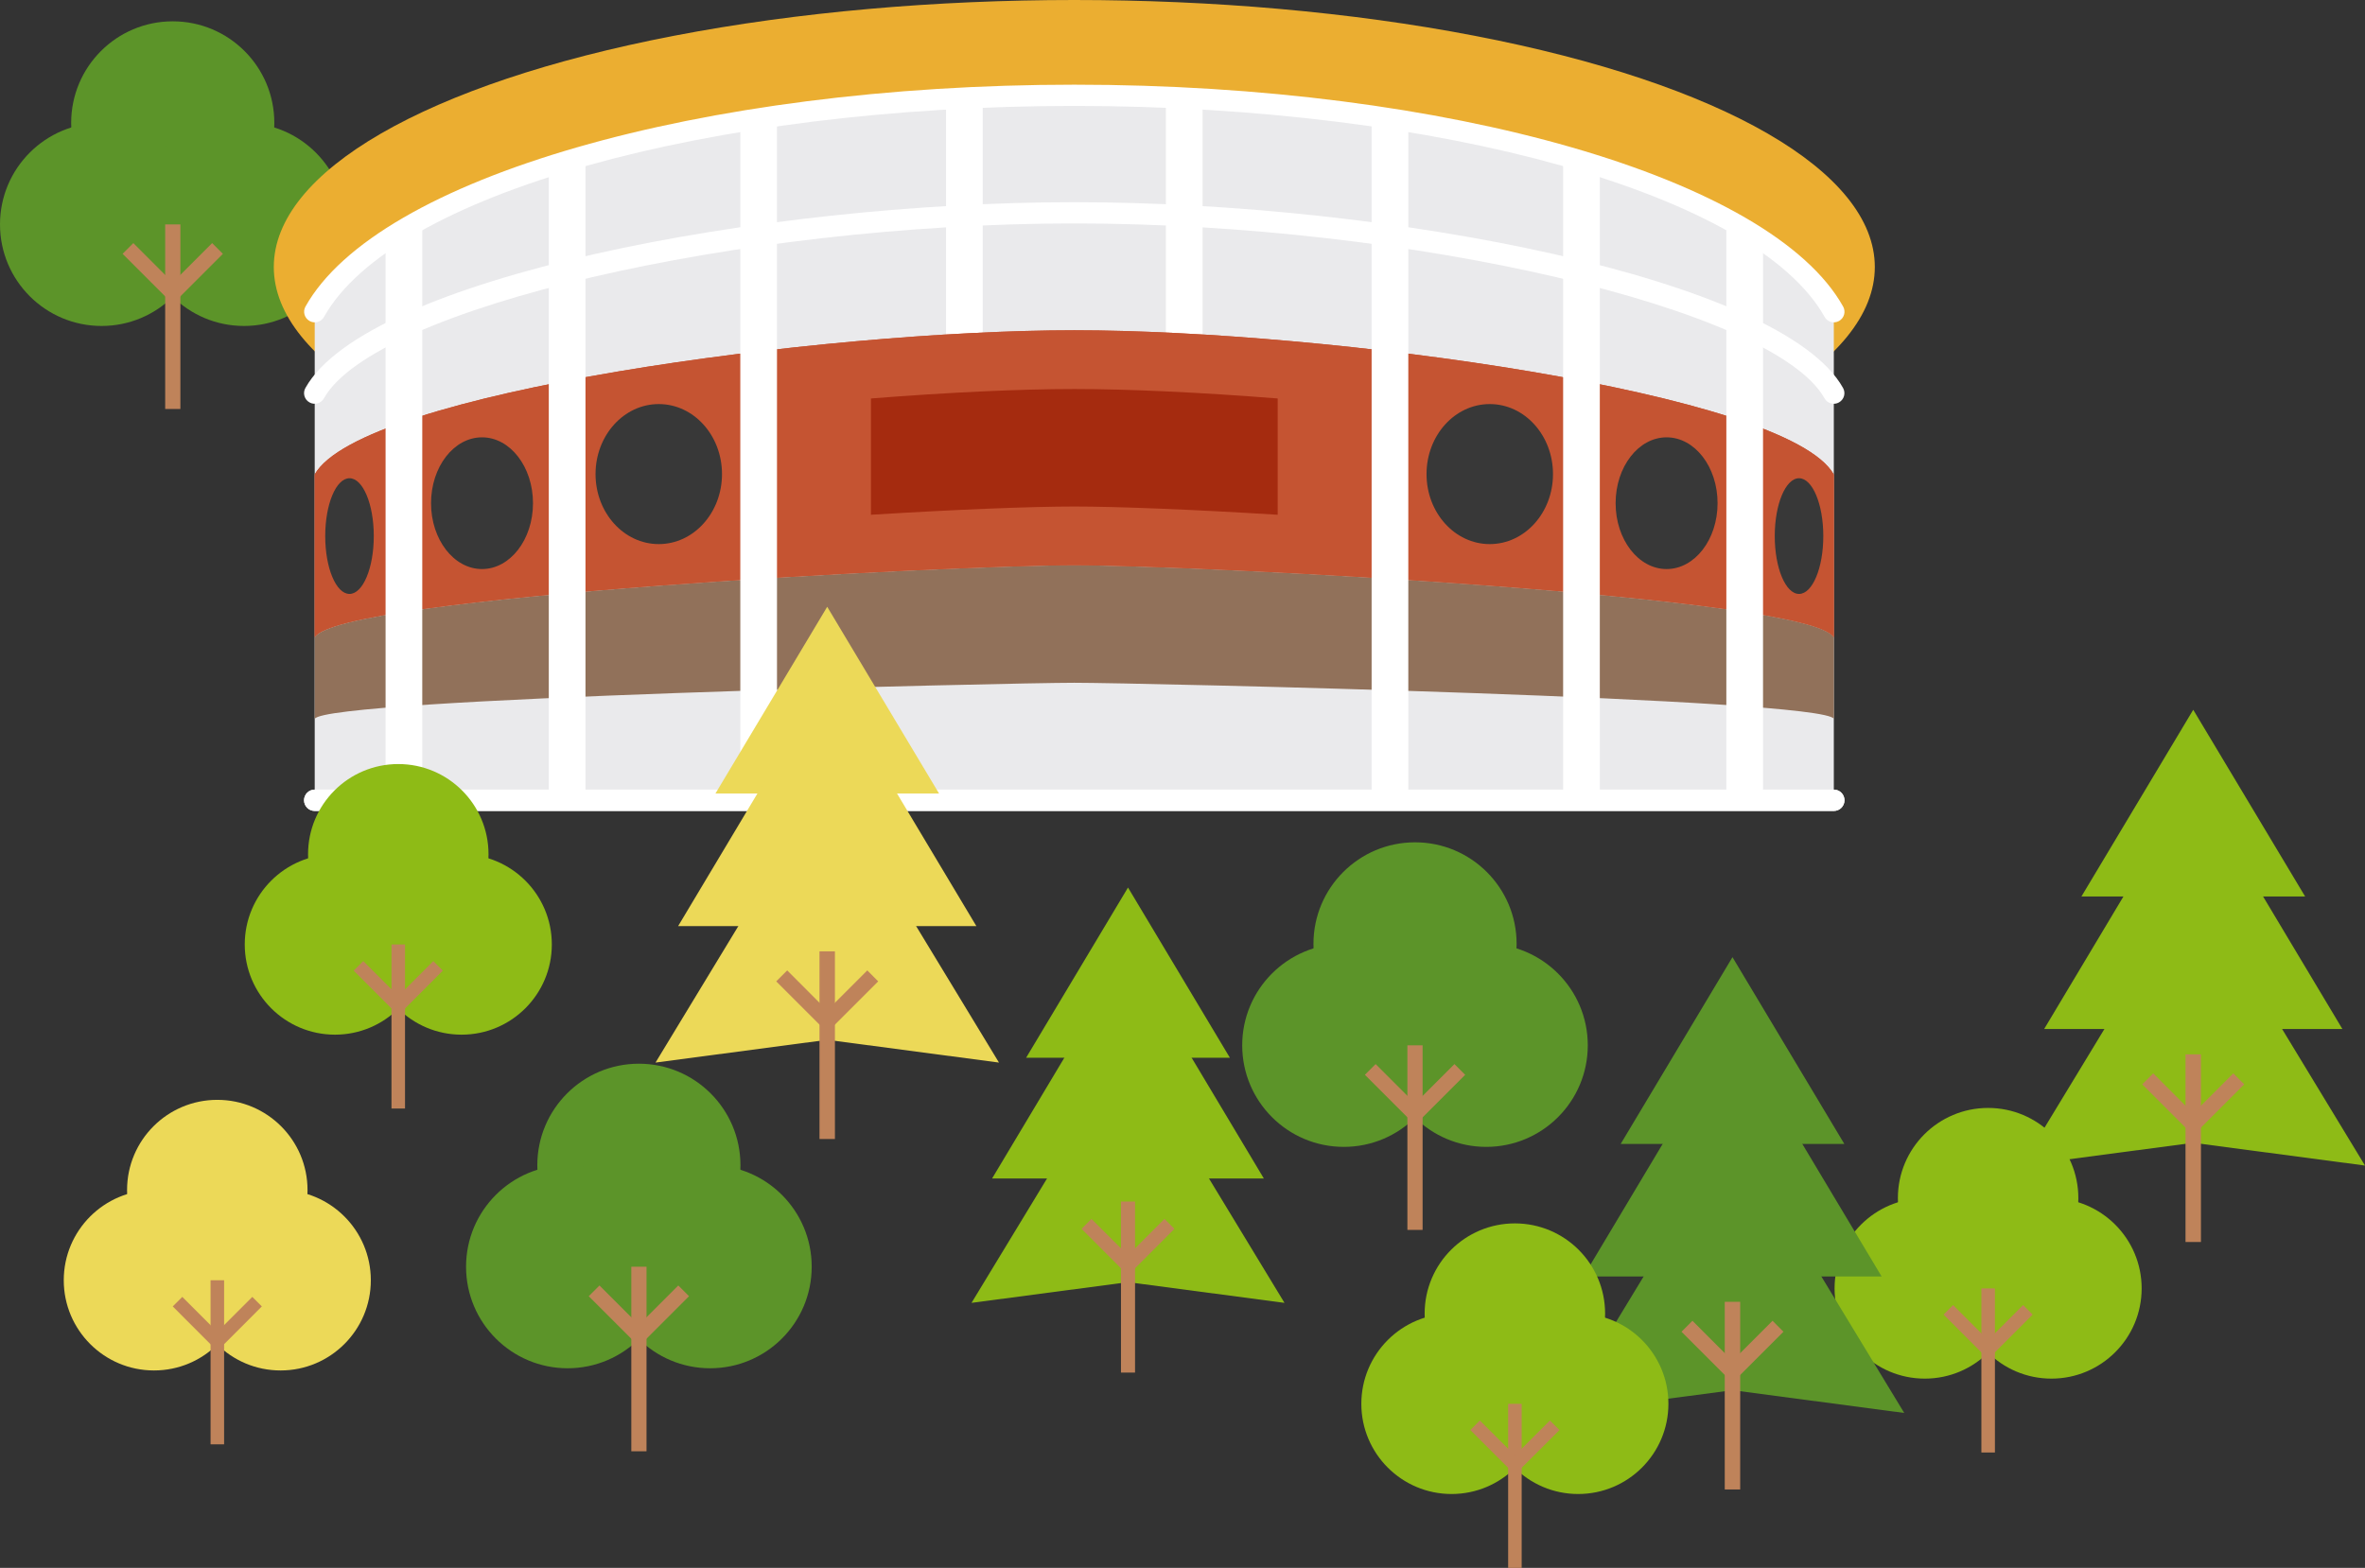 <?xml version="1.0" encoding="UTF-8"?>
<svg id="_レイヤー_2" data-name="レイヤー 2" xmlns="http://www.w3.org/2000/svg" xmlns:xlink="http://www.w3.org/1999/xlink" viewBox="0 0 312.69 207.36">
  <rect x="0" y="0" width="312.69" height="207.36" fill="#333333" stroke="none"/>
  <defs>
    <style>
      .cls-1 {
        fill: #fff;
      }

      .cls-2 {
        fill: #383838;
      }

      .cls-3 {
        fill: #8ebb16;
      }

      .cls-4 {
        fill: none;
      }

      .cls-5 {
        fill: #a52b0f;
      }

      .cls-5, .cls-6, .cls-7, .cls-8 {
        isolation: isolate;
      }

      .cls-6 {
        fill: #c55432;
      }

      .cls-7 {
        fill: #eaeaec;
      }

      .cls-9 {
        fill: #91715a;
      }

      .cls-8 {
        fill: #5c9429;
      }

      .cls-10 {
        fill: #ebae31;
      }

      .cls-11 {
        clip-path: url(#clippath);
      }

      .cls-12 {
        fill: #bf835a;
      }

      .cls-13 {
        fill: #ecd958;
      }
    </style>
    <clipPath id="clippath">
      <path class="cls-4" d="M142.04,12.6c-49.82,0-91.31,12.31-100.43,28.62v64.62h200.85V41.22c-9.12-16.31-50.61-28.62-100.43-28.62Z"/>
    </clipPath>
  </defs>
  <g id="_参考" data-name="参考">
    <g>
      <g>
        <circle class="cls-8" cx="22.84" cy="16.25" r="13.43"/>
        <circle class="cls-8" cx="13.43" cy="29.68" r="13.43"/>
        <circle class="cls-8" cx="32.26" cy="29.68" r="13.43"/>
        <rect class="cls-12" x="21.84" y="29.68" width="2.01" height="24.41"/>
        <polygon class="cls-12" points="22.84 40.2 16.21 33.57 17.63 32.15 22.84 37.36 28.05 32.15 29.47 33.57 22.84 40.2"/>
      </g>
      <g>
        <polygon class="cls-3" points="289.98 93.87 275.2 118.56 304.77 118.56 289.98 93.87"/>
        <polygon class="cls-3" points="289.98 103.13 270.27 136.09 309.7 136.09 289.98 103.13"/>
        <polygon class="cls-3" points="289.98 116.73 267.28 154.15 289.98 151.14 312.69 154.15 289.98 116.73"/>
        <rect class="cls-12" x="288.96" y="139.44" width="2.04" height="24.82"/>
        <polygon class="cls-12" points="289.98 150.15 283.24 143.41 284.69 141.96 289.98 147.26 295.28 141.96 296.72 143.41 289.98 150.15"/>
      </g>
      <g>
        <ellipse class="cls-10" cx="142.04" cy="35.31" rx="105.84" ry="35.31"/>
        <path class="cls-7" d="M142.04,12.6c-49.82,0-91.31,12.31-100.43,28.62v64.62h200.85V41.22c-9.12-16.31-50.61-28.62-100.43-28.62Z"/>
        <g class="cls-11">
          <rect class="cls-1" x="154.15" y="11" width="4.85" height="58.83"/>
          <rect class="cls-1" x="125.08" y="11" width="4.85" height="58.83"/>
          <path class="cls-6" d="M242.46,84.3c-3.04-5.44-83.82-9.54-100.43-9.54s-97.39,4.1-100.43,9.54v-21.54c6.08-10.87,67.22-19.08,100.43-19.08s94.35,8.21,100.43,19.08v21.54Z"/>
          <path class="cls-9" d="M142.04,74.76c-16.61,0-97.39,4.11-100.43,9.54v10.77c1.52-2.72,92.12-4.77,100.43-4.77s98.91,2.05,100.43,4.77v-10.77c-3.04-5.43-83.82-9.54-100.43-9.54Z"/>
          <path class="cls-6" d="M242.46,84.3c-3.04-5.44-83.82-9.54-100.43-9.54s-97.39,4.1-100.43,9.54v-21.54c6.08-10.87,67.22-19.08,100.43-19.08s94.35,8.21,100.43,19.08v21.54Z"/>
          <ellipse class="cls-2" cx="46.21" cy="70.9" rx="3.21" ry="7.65"/>
          <ellipse class="cls-2" cx="63.73" cy="66.55" rx="6.74" ry="8.71"/>
          <ellipse class="cls-2" cx="87.1" cy="62.7" rx="8.36" ry="9.26"/>
          <rect class="cls-1" x="50.98" y="11" width="4.85" height="94.84"/>
          <rect class="cls-1" x="228.25" y="11" width="4.85" height="94.84"/>
          <rect class="cls-1" x="206.67" y="11" width="4.85" height="94.84"/>
          <rect class="cls-1" x="181.35" y="11" width="4.85" height="94.84"/>
          <rect class="cls-1" x="97.88" y="11" width="4.85" height="94.84"/>
          <rect class="cls-1" x="72.56" y="11" width="4.85" height="94.84"/>
          <ellipse class="cls-2" cx="237.86" cy="70.9" rx="3.21" ry="7.65"/>
          <ellipse class="cls-2" cx="220.35" cy="66.55" rx="6.74" ry="8.71"/>
          <ellipse class="cls-2" cx="196.97" cy="62.7" rx="8.36" ry="9.26"/>
        </g>
        <path class="cls-1" d="M242.46,107.25H41.61c-.78,0-1.41-.63-1.41-1.41s.63-1.41,1.41-1.41h200.85c.78,0,1.41.63,1.41,1.41s-.63,1.41-1.41,1.41Z"/>
        <path class="cls-1" d="M41.61,42.63c-.23,0-.47-.06-.68-.18-.68-.38-.92-1.24-.54-1.91,9.51-17,52.26-29.34,101.65-29.34s92.15,12.34,101.65,29.34c.38.68.14,1.53-.54,1.91-.68.38-1.53.14-1.91-.54-9.04-16.17-50.76-27.9-99.2-27.9s-90.16,11.73-99.2,27.9c-.26.46-.74.72-1.23.72Z"/>
        <path class="cls-1" d="M242.46,53.4c-.49,0-.97-.26-1.23-.72-6.65-11.89-54.86-23.13-99.2-23.13s-92.55,11.24-99.2,23.13c-.38.68-1.24.92-1.91.54-.68-.38-.92-1.24-.54-1.91,8.1-14.48,60.07-24.57,101.65-24.57s93.56,10.09,101.65,24.57c.38.68.14,1.53-.54,1.91-.22.12-.45.18-.68.18Z"/>
        <path class="cls-1" d="M242.46,107.25H41.61c-.78,0-1.41-.63-1.41-1.41s.63-1.41,1.41-1.41h200.85c.78,0,1.41.63,1.41,1.41s-.63,1.41-1.41,1.41Z"/>
        <path class="cls-5" d="M142.04,51.45c-7.19,0-16.65.44-26.89,1.25v15.38c11.36-.7,21.2-1.09,26.89-1.09s15.53.39,26.89,1.09v-15.38c-10.24-.81-19.7-1.25-26.89-1.25Z"/>
      </g>
      <g>
        <circle class="cls-3" cx="262.86" cy="158.46" r="11.93"/>
        <circle class="cls-3" cx="254.49" cy="170.4" r="11.93"/>
        <circle class="cls-3" cx="271.23" cy="170.4" r="11.93"/>
        <rect class="cls-12" x="261.97" y="170.4" width="1.79" height="21.7"/>
        <polygon class="cls-12" points="262.86 179.75 256.97 173.86 258.23 172.6 262.86 177.23 267.49 172.6 268.75 173.86 262.86 179.75"/>
      </g>
      <g>
        <circle class="cls-8" cx="187.09" cy="124.83" r="13.43"/>
        <circle class="cls-8" cx="177.67" cy="138.25" r="13.43"/>
        <circle class="cls-8" cx="196.5" cy="138.25" r="13.43"/>
        <rect class="cls-12" x="186.08" y="138.25" width="2.01" height="24.41"/>
        <polygon class="cls-12" points="187.09 148.78 180.46 142.15 181.88 140.73 187.09 145.94 192.3 140.73 193.72 142.15 187.09 148.78"/>
      </g>
      <g>
        <polygon class="cls-13" points="109.37 80.25 94.59 104.95 124.16 104.95 109.37 80.25"/>
        <polygon class="cls-13" points="109.37 89.51 89.66 122.48 129.09 122.48 109.37 89.51"/>
        <polygon class="cls-13" points="109.37 103.11 86.67 140.53 109.37 137.52 132.08 140.53 109.37 103.11"/>
        <rect class="cls-12" x="108.35" y="125.82" width="2.04" height="24.82"/>
        <polygon class="cls-12" points="109.37 136.53 102.63 129.79 104.08 128.34 109.37 133.64 114.67 128.34 116.11 129.79 109.37 136.53"/>
      </g>
      <g>
        <circle class="cls-3" cx="52.66" cy="112.98" r="11.93"/>
        <circle class="cls-3" cx="44.29" cy="124.91" r="11.93"/>
        <circle class="cls-3" cx="61.03" cy="124.91" r="11.93"/>
        <rect class="cls-12" x="51.76" y="124.91" width="1.79" height="21.7"/>
        <polygon class="cls-12" points="52.66 134.27 46.76 128.37 48.03 127.11 52.66 131.74 57.29 127.11 58.55 128.37 52.66 134.27"/>
      </g>
      <g>
        <polygon class="cls-3" points="149.14 117.38 135.67 139.89 162.61 139.89 149.14 117.38"/>
        <polygon class="cls-3" points="149.14 125.82 131.17 155.86 167.1 155.86 149.14 125.82"/>
        <polygon class="cls-3" points="149.14 138.22 128.45 172.31 149.14 169.57 169.83 172.31 149.14 138.22"/>
        <rect class="cls-12" x="148.21" y="158.91" width="1.86" height="22.62"/>
        <polygon class="cls-12" points="149.14 168.67 143 162.52 144.31 161.21 149.14 166.03 153.96 161.21 155.28 162.52 149.14 168.67"/>
      </g>
      <g>
        <circle class="cls-8" cx="84.47" cy="154.11" r="13.43"/>
        <circle class="cls-8" cx="75.05" cy="167.53" r="13.43"/>
        <circle class="cls-8" cx="93.89" cy="167.53" r="13.43"/>
        <rect class="cls-12" x="83.47" y="167.53" width="2.01" height="24.41"/>
        <polygon class="cls-12" points="84.47 178.06 77.84 171.43 79.26 170.01 84.47 175.22 89.68 170.01 91.1 171.43 84.47 178.06"/>
      </g>
      <g>
        <circle class="cls-13" cx="28.73" cy="157.39" r="11.93"/>
        <circle class="cls-13" cx="20.36" cy="169.32" r="11.93"/>
        <circle class="cls-13" cx="37.1" cy="169.32" r="11.93"/>
        <rect class="cls-12" x="27.84" y="169.32" width="1.79" height="21.7"/>
        <polygon class="cls-12" points="28.73 178.68 22.84 172.78 24.1 171.52 28.73 176.15 33.36 171.52 34.62 172.78 28.73 178.68"/>
      </g>
      <g>
        <polygon class="cls-8" points="229.06 126.59 214.28 151.29 243.85 151.29 229.06 126.59"/>
        <polygon class="cls-8" points="229.06 135.85 209.35 168.82 248.78 168.82 229.06 135.85"/>
        <polygon class="cls-8" points="229.06 149.46 206.36 186.87 229.06 183.86 251.77 186.87 229.06 149.46"/>
        <rect class="cls-12" x="228.04" y="172.17" width="2.04" height="24.82"/>
        <polygon class="cls-12" points="229.06 182.87 222.32 176.13 223.77 174.68 229.06 179.98 234.36 174.68 235.8 176.13 229.06 182.87"/>
      </g>
      <g>
        <circle class="cls-3" cx="200.29" cy="173.73" r="11.93"/>
        <circle class="cls-3" cx="191.92" cy="185.66" r="11.93"/>
        <circle class="cls-3" cx="208.66" cy="185.66" r="11.93"/>
        <rect class="cls-12" x="199.4" y="185.66" width="1.79" height="21.7"/>
        <polygon class="cls-12" points="200.29 195.02 194.4 189.13 195.66 187.87 200.29 192.49 204.92 187.87 206.19 189.13 200.29 195.02"/>
      </g>
    </g>
  </g>
</svg>